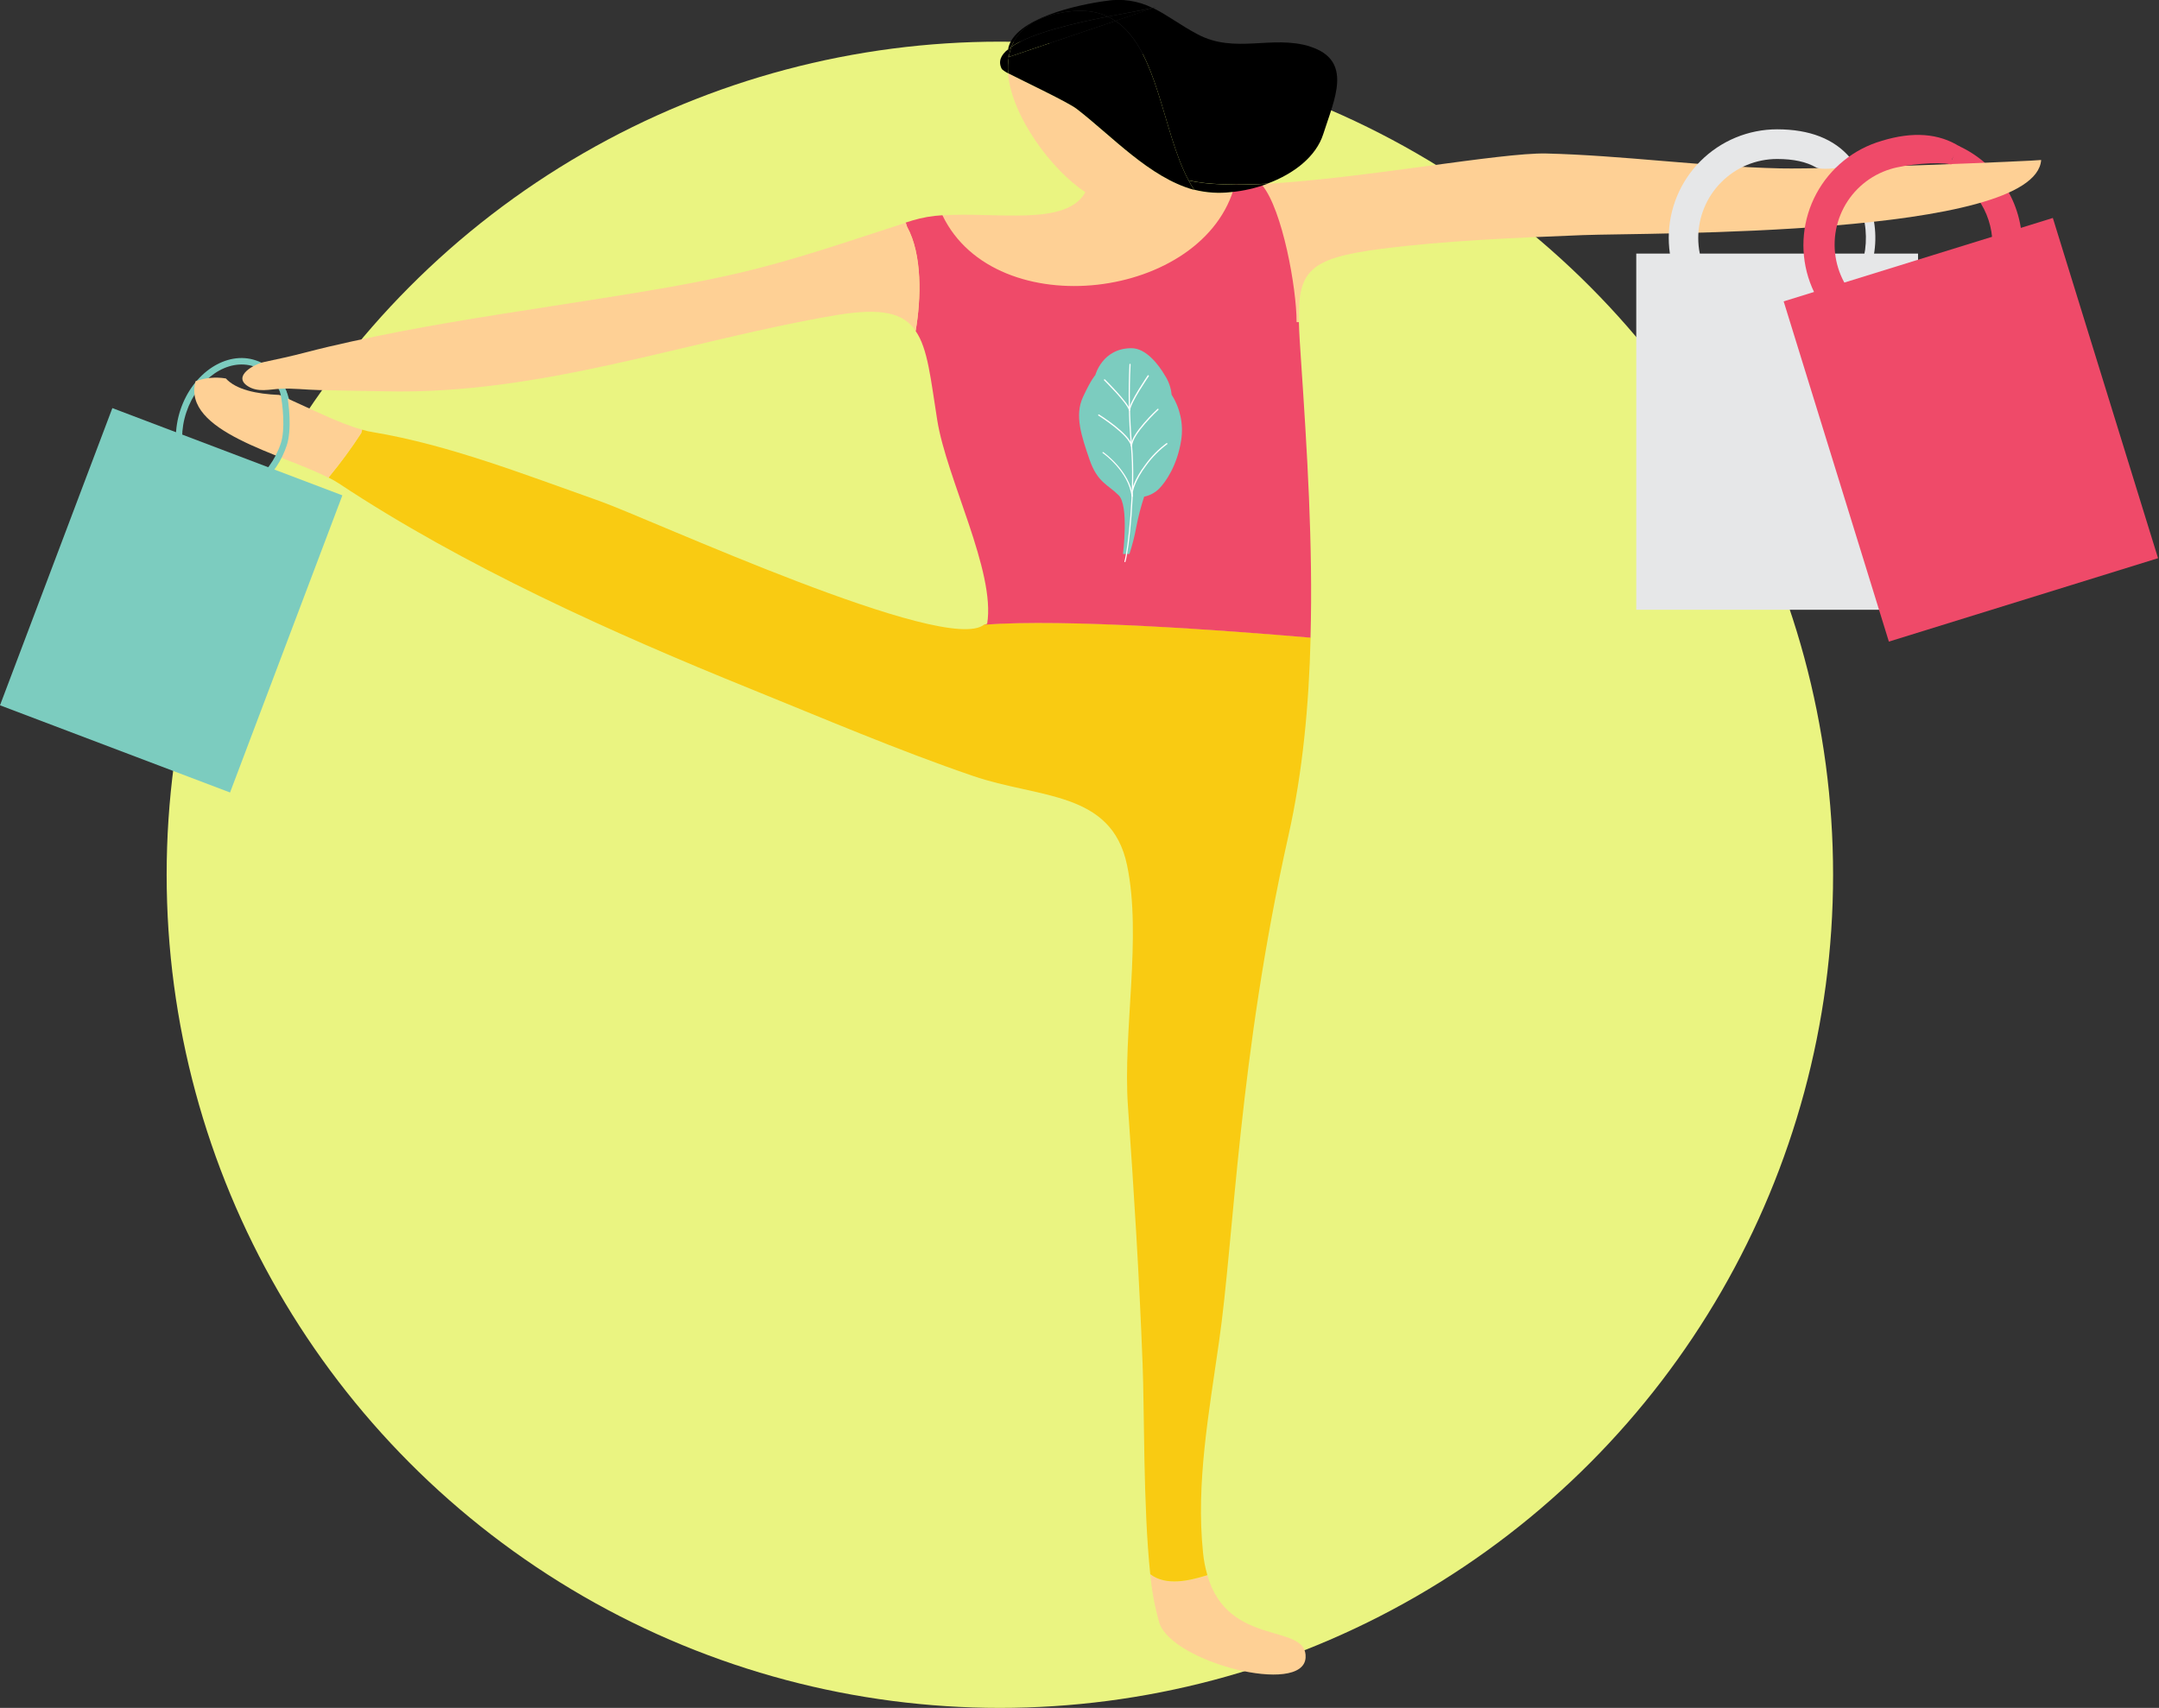 <?xml version="1.0" encoding="UTF-8"?> <svg xmlns="http://www.w3.org/2000/svg" width="407" height="322" viewBox="0 0 407 322" fill="none"><rect x="0" y="0" width="407" height="322" fill="#333333" stroke="none"/> <circle cx="188.488" cy="164.927" r="157.073" fill="#EAF481"></circle> <g clip-path="url(#clip0)"> <path d="M217.371 1.542L210.281 3.946C209.817 3.64 209.334 3.364 208.834 3.122C212.513 2.416 215.693 1.873 217.283 1.498C217.317 1.503 217.347 1.518 217.371 1.542Z" fill="black"></path> <path d="M210.281 3.952L190.178 10.745C190.273 10.086 190.436 9.44 190.665 8.815C194.406 6.274 202.4 4.395 208.828 3.128C209.334 3.363 209.82 3.639 210.281 3.952Z" fill="black"></path> <path d="M366.782 65.659L365.13 60.334C368.015 59.441 370.56 57.689 372.426 55.311C374.292 52.934 375.39 50.044 375.575 47.026C375.76 44.008 375.022 41.005 373.46 38.417C371.899 35.829 369.587 33.779 366.832 32.539L369.133 27.47C372.921 29.171 376.101 31.987 378.251 35.543C380.4 39.1 381.416 43.227 381.163 47.376C380.911 51.525 379.401 55.498 376.837 58.767C374.272 62.036 370.773 64.444 366.807 65.672" fill="#EF4A69"></path> <path d="M361.576 47.81H308.457V114.962H361.576V47.81Z" fill="#E6E7E8"></path> <path d="M43.367 149.412L0 132.973L21.181 76.941L64.542 93.392L43.367 149.412Z" fill="#7CCCBF"></path> <path d="M335.013 63.399V61.62C338.413 61.617 341.731 60.577 344.527 58.641C347.323 56.704 349.465 53.962 350.667 50.777C351.87 47.593 352.076 44.118 351.259 40.814C350.442 37.509 348.64 34.532 346.093 32.277L347.272 30.941C350.089 33.436 352.082 36.73 352.986 40.386C353.889 44.042 353.661 47.886 352.331 51.409C351.001 54.931 348.632 57.965 345.539 60.108C342.445 62.251 338.774 63.401 335.013 63.406V63.399Z" fill="#E6E7E8"></path> <path d="M384.784 30.167C383.693 44.732 310.465 43.852 298.38 44.327C286.034 44.82 272.628 45.338 260.345 46.924C246.764 48.678 244.619 51.082 244.887 60.734H244.426C244.426 54.241 239.868 43.502 236.095 38.945L232.292 38.371L232.124 36.211C234.446 35.991 236.73 35.464 238.914 34.643C257.265 33.588 282.842 28.769 291.422 28.937C305.869 29.287 320.846 31.397 335.556 31.747C345.233 31.959 383.73 30.342 384.815 30.161" fill="#FED095"></path> <path d="M227.59 296.963C231.531 310.735 246.515 305.865 246.122 312.533C245.673 319.763 220.919 313.407 218.549 305.953C217.688 302.962 217.118 299.895 216.847 296.794C219.827 299.066 224.205 298.043 227.36 297.056L227.59 296.963Z" fill="#FED095"></path> <path d="M247.064 120.225C246.752 132.986 245.573 145.572 242.898 157.496C233.483 199.5 232.654 233.214 229.804 252.948C227.877 266.533 225.439 279.644 226.786 292.711C226.922 294.152 227.197 295.576 227.609 296.963L227.347 297.05C224.198 298.018 219.821 299.067 216.841 296.794C215.488 284.083 215.743 265.441 215.394 257.162C214.771 240.718 213.779 224.885 212.638 208.659C211.634 194.456 215.307 176.657 212.457 163.084C209.527 149.062 195.778 150.548 183.432 146.296C169.252 141.445 155.323 135.477 141.443 129.858C115.56 119.382 87.451 106.758 63.887 91.15C63.269 90.744 62.625 90.377 61.961 90.052L62.048 89.87C64.221 87.244 66.238 84.492 68.09 81.629L68.265 81.005C68.938 81.221 69.629 81.379 70.329 81.48C84.732 83.896 98.961 89.502 113.022 94.459C122.656 97.874 178.493 123.665 185.539 117.74C200.947 116.604 230.683 118.795 247.064 120.194" fill="#F9CB12"></path> <path d="M225.096 35.786C227.384 36.36 229.758 36.508 232.099 36.223L232.279 38.37C226.668 60.159 187.659 61.47 177.633 40.606C187.747 39.906 201.015 42.753 204.607 36.235C198.372 32.159 190.721 22.026 190.022 13.829C193.14 15.408 201.246 19.223 202.898 20.49C209.508 25.597 216.716 33.507 225.034 35.786H225.096Z" fill="#FED095"></path> <path d="M244.426 60.734H244.862C244.906 62.794 245.074 65.16 245.255 67.882C246.39 84.739 247.531 102.65 247.051 120.225C230.664 118.82 200.909 116.629 185.527 117.777C185.721 117.733 185.91 117.673 186.094 117.596C187.715 107.776 178.431 90.245 176.679 79.188C175.432 71.391 174.927 65.734 172.607 62.401C173.655 56.257 173.854 47.973 170.992 42.76L170.724 42.004V41.967C171.16 41.836 171.553 41.698 171.971 41.573C173.821 41.019 175.73 40.686 177.658 40.581C187.684 61.452 227.198 56.569 232.809 34.781L237.966 34.956C241.738 39.538 244.426 54.241 244.426 60.734Z" fill="#EF4A69"></path> <path d="M246.92 8.772C255.238 11.369 251.478 18.854 249.458 25.26C248.099 29.561 243.846 32.801 238.908 34.624C232.903 34.93 227.653 34.843 224.061 34C219.11 24.798 218.325 9.321 210.269 3.927L217.358 1.511C220.077 2.828 222.521 4.757 225.764 6.468C232.859 10.214 239.693 6.555 246.92 8.747" fill="black"></path> <path d="M224.074 34.025C224.381 34.635 224.734 35.222 225.127 35.78H225.034C216.716 33.507 209.539 25.566 202.917 20.484C201.252 19.235 193.153 15.396 190.054 13.816C189.964 12.791 190.005 11.759 190.178 10.745L210.281 3.946C218.337 9.365 219.123 24.823 224.074 34.025Z" fill="black"></path> <path d="M218.069 1.323L217.371 1.536C217.348 1.51 217.317 1.495 217.283 1.492C217.549 1.453 217.811 1.397 218.069 1.323Z" fill="black"></path> <path d="M208.435 0.181C211.45 -0.328 214.548 0.133 217.283 1.498C215.662 1.848 212.513 2.422 208.835 3.128C206.297 1.929 203.142 1.673 199.114 2.591C194.425 3.69 191.793 5.919 190.658 8.834C190.446 8.971 190.222 9.14 190.035 9.277C191.051 3.428 203.491 0.837 208.435 0.181Z" fill="black"></path> <path d="M199.114 2.591C203.142 1.673 206.297 1.935 208.835 3.122C202.393 4.37 194.381 6.274 190.658 8.815C191.8 5.919 194.4 3.684 199.114 2.572" fill="black"></path> <path d="M190.659 8.815C190.435 9.443 190.274 10.091 190.178 10.751L190.041 10.794C189.96 10.288 189.96 9.772 190.041 9.265C190.222 9.121 190.447 8.953 190.665 8.815" fill="black"></path> <path d="M335.013 65.297C332.33 65.297 329.673 64.768 327.194 63.74C324.715 62.712 322.462 61.205 320.565 59.305C318.667 57.405 317.162 55.15 316.135 52.668C315.108 50.186 314.58 47.525 314.58 44.839C314.58 42.152 315.108 39.491 316.135 37.009C317.162 34.527 318.667 32.272 320.565 30.372C322.462 28.472 324.715 26.965 327.194 25.937C329.673 24.909 332.33 24.38 335.013 24.38C341.143 24.38 345.788 26.196 348.806 29.786L346.617 31.659C346.617 31.659 343.225 32.078 342.383 31.584C340.513 30.504 338.093 29.974 335.013 29.974C331.069 29.974 327.286 31.542 324.498 34.335C321.709 37.127 320.142 40.914 320.142 44.864C320.142 48.812 321.709 52.6 324.498 55.392C327.286 58.185 331.069 59.753 335.013 59.753V65.297Z" fill="#E6E7E8"></path> <path d="M386.988 41.092L336.244 56.819L356.077 120.967L406.82 105.24L386.988 41.092Z" fill="#EF4A69"></path> <path d="M366.782 65.659C364.204 66.507 361.483 66.832 358.778 66.616C356.073 66.4 353.438 65.646 351.027 64.4C348.616 63.153 346.477 61.438 344.734 59.355C342.992 57.272 341.682 54.862 340.879 52.266C340.077 49.671 339.799 46.941 340.062 44.237C340.324 41.533 341.122 38.908 342.408 36.515C343.694 34.123 345.443 32.011 347.554 30.302C349.664 28.594 352.092 27.323 354.698 26.565C360.553 24.754 365.523 25.123 369.47 27.651L367.93 30.067C367.93 30.067 368.503 31.172 367.543 30.954C365.448 30.479 359.275 30.954 356.319 31.896C352.553 33.064 349.404 35.681 347.565 39.173C345.726 42.665 345.348 46.746 346.514 50.517C347.68 54.288 350.294 57.441 353.782 59.282C357.27 61.123 361.345 61.501 365.111 60.334L366.782 65.659Z" fill="#EF4A69"></path> <path d="M190.047 10.788L190.178 10.745C190.003 11.759 189.959 12.791 190.047 13.816C189.618 13.609 189.22 13.345 188.863 13.03C188.121 11.625 188.644 10.395 190.047 9.284C189.96 9.79 189.96 10.307 190.047 10.813" fill="black"></path> <path d="M224.074 34.025C227.665 34.862 232.916 34.949 238.92 34.65C236.736 35.47 234.453 35.995 232.13 36.21C229.788 36.494 227.415 36.343 225.128 35.767C224.734 35.209 224.381 34.623 224.074 34.013" fill="black"></path> <path d="M39.831 93.367C34.301 91.537 31.688 84.333 34.001 77.309C36.315 70.286 42.731 66.072 48.23 67.945C51.429 69 53.743 71.828 54.584 75.705L53.425 75.954C52.676 72.502 50.65 69.992 47.863 69.087C42.949 67.464 37.263 71.341 35.13 77.728C32.998 84.114 35.298 90.657 40.206 92.28L39.831 93.367Z" fill="#7CCCBF"></path> <path d="M170.998 42.753C173.892 47.973 173.667 56.257 172.613 62.401C170.381 59.017 166.272 57.974 157.649 59.41C129.234 64.242 102.073 74.493 72.523 73.769C68.358 73.682 64.187 73.644 60.053 73.538C57.671 73.488 55.183 73.17 52.807 73.295C50.793 73.407 48.617 74.019 46.746 72.827C43.735 70.91 47.95 68.637 49.758 68.257C52.327 67.707 54.915 67.158 57.515 66.471C63.414 64.929 69.406 63.68 75.448 62.494C88.025 60.084 100.707 58.274 113.359 56.251C121.789 54.921 130.244 53.541 138.575 51.637C149.699 49.09 159.856 45.5 170.762 41.985L170.998 42.753Z" fill="#FED095"></path> <path d="M68.265 81.036L68.096 81.661C66.239 84.521 64.219 87.272 62.048 89.902L61.961 90.089C53.157 85.531 34.245 81.43 36.87 71.871C38.678 71.22 40.621 71.037 42.519 71.341H42.563C44.483 73.451 48.299 74.281 52.676 74.462C58.151 76.835 63.713 79.769 68.265 81.005" fill="#FED095"></path> <path d="M42.494 93.791C41.59 93.793 40.691 93.649 39.831 93.367L40.206 92.237C45.113 93.86 50.806 89.977 52.938 83.584C53.799 80.974 53.325 76.298 52.82 73.963L53.979 73.713C54.528 76.267 55.008 81.105 54.06 83.958C52.115 89.864 47.276 93.791 42.494 93.791Z" fill="#7CCCBF"></path> <path d="M213.305 65.647C216.018 65.647 218.393 68.7 219.615 70.81C220.318 71.891 220.746 73.128 220.862 74.412C222.471 76.931 223.117 79.946 222.683 82.903C221.941 87.791 219.709 90.926 218.487 92.156C217.716 92.91 216.744 93.426 215.687 93.641C215.076 95.506 214.582 97.408 214.209 99.335C213.893 101.065 213.459 102.771 212.912 104.442H211.697C211.697 104.442 212.85 95.34 210.88 93.367C208.909 91.394 206.877 90.988 205.386 86.636C203.896 82.285 202.537 78.352 204.139 74.887C205.742 71.422 206.484 70.716 206.484 70.716C206.484 70.716 207.799 65.647 213.299 65.647" fill="#7CCCBF"></path> <path d="M212.083 105.984H212.046C212.016 105.974 211.991 105.953 211.977 105.925C211.963 105.897 211.961 105.864 211.971 105.834C212.594 103.68 213.935 92.193 213.187 84.064C212.749 78.953 212.658 73.818 212.912 68.694C212.914 68.663 212.927 68.635 212.949 68.614C212.971 68.593 213 68.581 213.031 68.581C213.061 68.585 213.089 68.599 213.109 68.623C213.129 68.646 213.139 68.676 213.137 68.706C212.879 73.82 212.97 78.945 213.411 84.046C214.159 92.199 212.819 103.737 212.164 105.897C212.16 105.917 212.151 105.937 212.136 105.952C212.122 105.968 212.103 105.979 212.083 105.984Z" fill="white"></path> <path d="M212.919 77.415C212.891 77.416 212.864 77.407 212.843 77.39C212.821 77.373 212.806 77.349 212.8 77.322C212.47 75.973 208.18 71.753 208.136 71.703C208.116 71.681 208.104 71.652 208.104 71.622C208.104 71.591 208.116 71.562 208.136 71.54C208.147 71.529 208.16 71.52 208.175 71.514C208.189 71.508 208.205 71.505 208.22 71.505C208.236 71.505 208.252 71.508 208.266 71.514C208.28 71.52 208.294 71.529 208.305 71.54C208.485 71.715 212.669 75.855 213.031 77.266C213.036 77.281 213.037 77.297 213.035 77.312C213.033 77.328 213.028 77.343 213.02 77.357C213.011 77.371 213 77.382 212.987 77.391C212.974 77.4 212.959 77.406 212.944 77.409L212.919 77.415Z" fill="white"></path> <path d="M212.919 77.415C212.903 77.415 212.888 77.411 212.874 77.404C212.86 77.397 212.847 77.388 212.837 77.376C212.826 77.365 212.818 77.351 212.813 77.336C212.808 77.322 212.806 77.306 212.806 77.29C212.894 75.848 216.23 70.972 216.367 70.766C216.39 70.745 216.42 70.734 216.451 70.734C216.482 70.734 216.512 70.745 216.535 70.766C216.56 70.786 216.576 70.814 216.582 70.845C216.588 70.876 216.582 70.908 216.566 70.935C216.529 70.985 213.124 75.93 213.043 77.34C213.035 77.366 213.018 77.387 212.995 77.401C212.972 77.415 212.945 77.42 212.919 77.415Z" fill="white"></path> <path d="M213.305 84.183C213.274 84.181 213.245 84.168 213.223 84.147C213.201 84.124 213.188 84.095 213.187 84.064C213.187 81.76 218 77.284 218.206 77.097C218.217 77.085 218.23 77.075 218.244 77.069C218.259 77.062 218.274 77.059 218.29 77.059C218.306 77.059 218.322 77.062 218.337 77.069C218.351 77.075 218.364 77.085 218.375 77.097C218.395 77.119 218.407 77.148 218.407 77.178C218.407 77.208 218.395 77.237 218.375 77.259C218.325 77.309 213.436 81.86 213.43 84.058C213.431 84.075 213.428 84.091 213.422 84.107C213.416 84.122 213.407 84.136 213.395 84.148C213.384 84.16 213.37 84.169 213.354 84.175C213.338 84.181 213.322 84.184 213.305 84.183Z" fill="white"></path> <path d="M213.305 84.177C213.279 84.176 213.253 84.166 213.233 84.149C213.213 84.132 213.199 84.109 213.193 84.083C212.763 81.923 207.12 78.383 207.064 78.352C207.037 78.334 207.018 78.306 207.011 78.275C207.004 78.244 207.01 78.211 207.026 78.183C207.043 78.157 207.069 78.138 207.1 78.131C207.13 78.124 207.162 78.129 207.188 78.146C207.425 78.296 212.975 81.773 213.424 84.033C213.429 84.064 213.423 84.097 213.405 84.124C213.388 84.15 213.361 84.169 213.33 84.177H213.305Z" fill="white"></path> <path d="M213.43 93.648C213.401 93.648 213.372 93.637 213.35 93.617C213.328 93.598 213.315 93.571 213.311 93.541C212.775 88.884 207.924 85.425 207.88 85.425C207.867 85.416 207.856 85.405 207.847 85.392C207.838 85.378 207.832 85.363 207.829 85.348C207.826 85.332 207.826 85.316 207.83 85.3C207.833 85.284 207.84 85.27 207.849 85.257C207.871 85.236 207.9 85.225 207.93 85.225C207.96 85.225 207.989 85.236 208.011 85.257C208.061 85.288 213 88.803 213.548 93.56C213.551 93.592 213.541 93.624 213.521 93.649C213.502 93.674 213.474 93.692 213.442 93.698L213.43 93.648Z" fill="white"></path> <path d="M213.467 92.661C213.451 92.66 213.436 92.655 213.422 92.647C213.408 92.639 213.396 92.628 213.386 92.615C213.377 92.602 213.37 92.587 213.367 92.572C213.364 92.556 213.364 92.539 213.368 92.524C213.368 92.442 213.742 90.451 215.905 87.598C217.022 86.054 218.368 84.69 219.896 83.552C219.924 83.536 219.956 83.53 219.988 83.537C220.019 83.544 220.047 83.563 220.064 83.59C220.081 83.616 220.086 83.648 220.079 83.679C220.072 83.709 220.053 83.735 220.027 83.752C218.521 84.874 217.195 86.22 216.092 87.741C213.966 90.545 213.598 92.549 213.598 92.567C213.591 92.596 213.574 92.621 213.55 92.638C213.526 92.655 213.497 92.663 213.467 92.661Z" fill="white"></path> </g> <defs> <clipPath id="clip0"> <rect width="406.82" height="315.717" fill="white"></rect> </clipPath> </defs> </svg> 